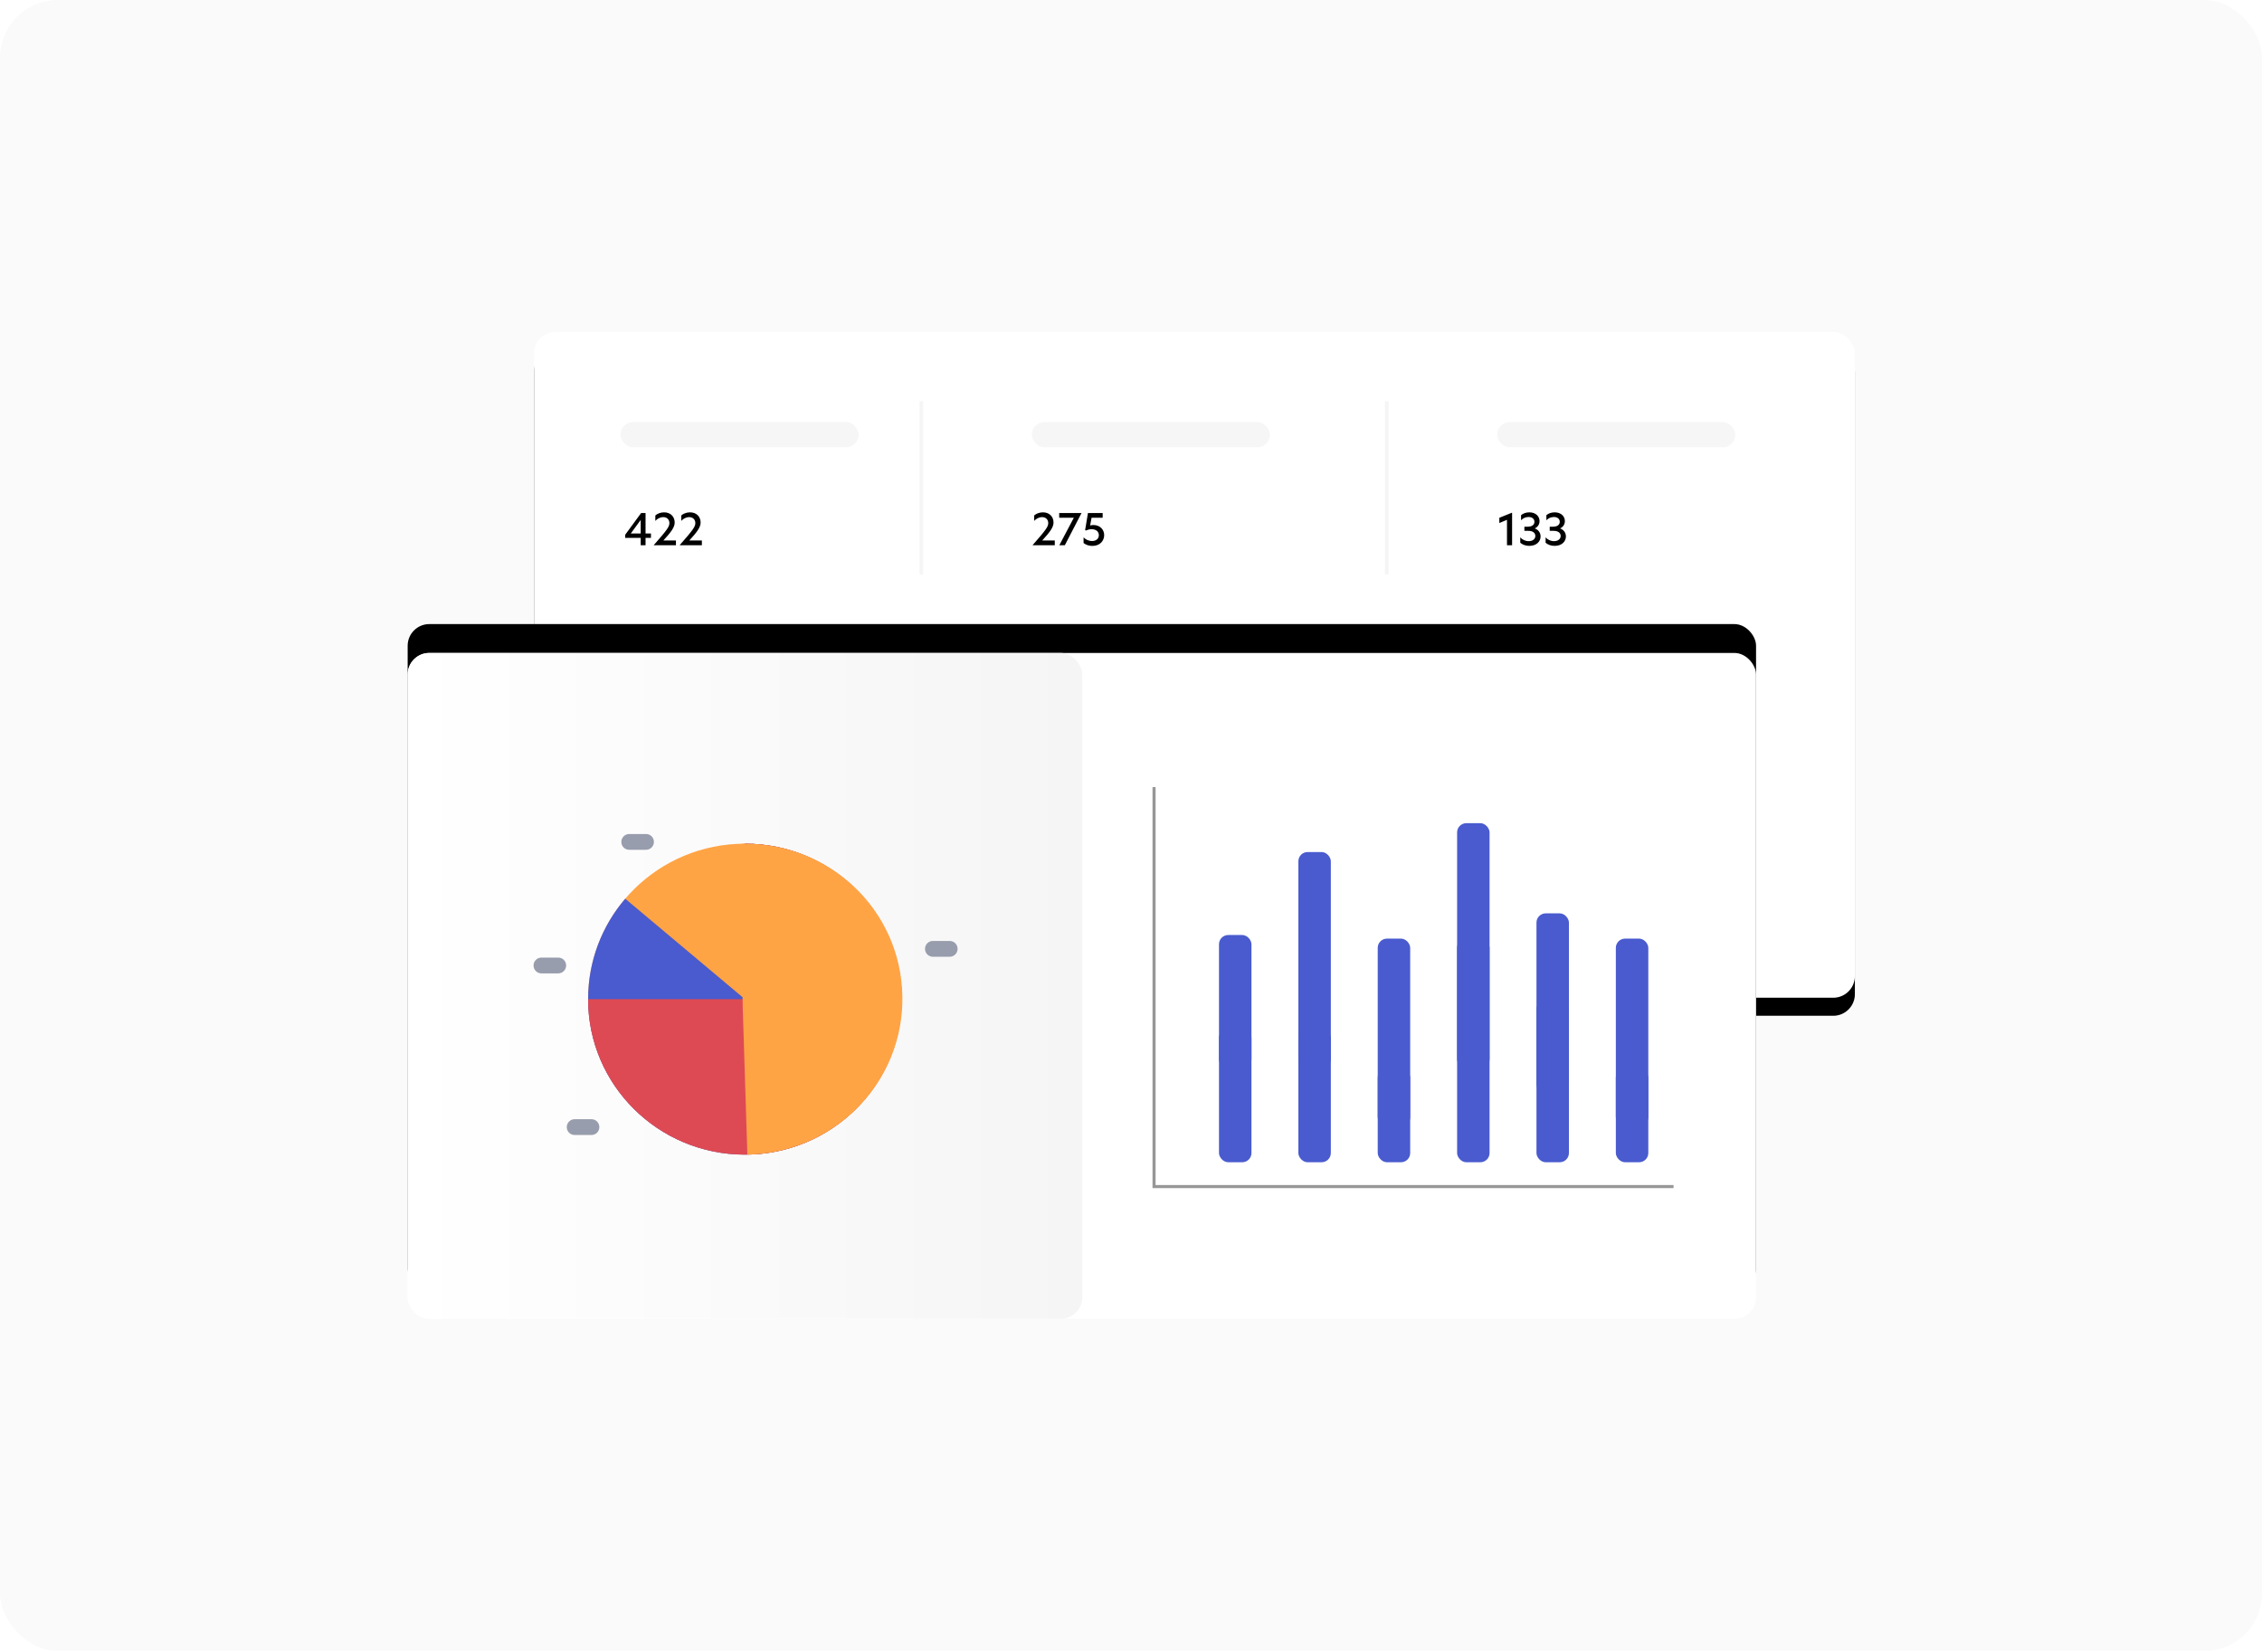<svg xmlns="http://www.w3.org/2000/svg" xmlns:xlink="http://www.w3.org/1999/xlink" width="627" height="458" viewBox="0 0 627 458">
    <defs>
        <filter id="ylem4rdy8a" width="112%" height="123.8%" x="-6%" y="-9.2%" filterUnits="objectBoundingBox">
            <feOffset dy="5" in="SourceAlpha" result="shadowOffsetOuter1"/>
            <feGaussianBlur in="shadowOffsetOuter1" result="shadowBlurOuter1" stdDeviation="6.5"/>
            <feColorMatrix in="shadowBlurOuter1" values="0 0 0 0 0 0 0 0 0 0 0 0 0 0 0 0 0 0 0.047 0"/>
        </filter>
        <filter id="54fc0k64xc" width="112.6%" height="125.5%" x="-6.3%" y="-17.1%" filterUnits="objectBoundingBox">
            <feOffset dy="-8" in="SourceAlpha" result="shadowOffsetOuter1"/>
            <feGaussianBlur in="shadowOffsetOuter1" result="shadowBlurOuter1" stdDeviation="6.5"/>
            <feColorMatrix in="shadowBlurOuter1" values="0 0 0 0 0 0 0 0 0 0 0 0 0 0 0 0 0 0 0.047 0"/>
        </filter>
        <rect id="zu6a9l3fib" width="366.131" height="184.591" x="0" y="0" rx="6"/>
        <rect id="jcm4q5m4kd" width="373.759" height="184.591" x="0" y="0" rx="6"/>
        <linearGradient id="dvnoixmm8e" x1="100%" x2="0%" y1="50%" y2="50%">
            <stop offset="0%" stop-color="#F6F5F5"/>
            <stop offset="100%" stop-color="#FFF"/>
        </linearGradient>
    </defs>
    <g fill="none" fill-rule="evenodd">
        <g>
            <g>
                <g fill="#E4E5E6" opacity=".196" transform="translate(-852, -2151) translate(852, 2151)">
                    <rect width="627" height="457.664" rx="16"/>
                </g>
                <g>
                    <g>
                        <g>
                            <g transform="translate(-852, -2151) translate(852, 2151) translate(113, 92) translate(35.022, -0) translate(0, -0) translate(0, -0)">
                                <g>
                                    <use fill="#000" filter="url(#ylem4rdy8a)" xlink:href="#zu6a9l3fib"/>
                                    <use fill="#FFF" xlink:href="#zu6a9l3fib"/>
                                </g>
                                <rect width="66" height="7" x="23.978" y="25" fill="#ECECEC" opacity=".454" rx="3.5"/>
                                <rect width="66" height="7" x="137.978" y="25" fill="#ECECEC" opacity=".454" rx="3.5"/>
                                <rect width="66" height="7" x="266.978" y="25" fill="#ECECEC" opacity=".454" rx="3.5"/>
                                <g>
                                    <path fill="#000" fill-rule="nonzero" d="M5.652 40.145v-2.04h1.5v-1.212h-1.5v-5.676H4.428L0 37.253v.852h4.308v2.04h1.344zm-1.344-3.252H1.572v-.024l2.736-3.732v3.756zm9.768 3.252v-1.32h-3.48c1.992-2.184 3.132-3.588 3.132-4.968 0-1.596-1.116-2.832-2.94-2.832-.996 0-1.896.384-2.424.864V33.4c.504-.564 1.296-1.044 2.22-1.044 1.068 0 1.68.768 1.68 1.62 0 .984-.456 1.728-4.356 6.168h6.168zm7.188 0v-1.32h-3.48c1.992-2.184 3.132-3.588 3.132-4.968 0-1.596-1.116-2.832-2.94-2.832-.996 0-1.896.384-2.424.864V33.4c.504-.564 1.296-1.044 2.22-1.044 1.068 0 1.68.768 1.68 1.62 0 .984-.456 1.728-4.356 6.168h6.168zM245.849 40.145v-8.988h-.12l-3.42 1.38v1.452l2.124-.888v7.044h1.416zm4.776.18c2.028 0 3.12-1.26 3.12-2.604 0-1.164-.744-1.908-1.584-2.22v-.036c.804-.372 1.296-1.116 1.296-2.028 0-1.272-1.032-2.412-2.832-2.412-.948 0-1.764.324-2.292.792v1.404c.468-.516 1.224-.9 2.088-.9 1.044 0 1.62.588 1.62 1.332 0 .78-.612 1.356-1.884 1.356h-.9v1.152h1.128c1.224 0 1.908.588 1.908 1.416 0 .84-.72 1.44-1.836 1.44-.972 0-1.776-.42-2.34-1.056v1.5c.672.564 1.512.864 2.508.864zm7.02 0c2.028 0 3.12-1.26 3.12-2.604 0-1.164-.744-1.908-1.584-2.22v-.036c.804-.372 1.296-1.116 1.296-2.028 0-1.272-1.032-2.412-2.832-2.412-.948 0-1.764.324-2.292.792v1.404c.468-.516 1.224-.9 2.088-.9 1.044 0 1.62.588 1.62 1.332 0 .78-.612 1.356-1.884 1.356h-.9v1.152h1.128c1.224 0 1.908.588 1.908 1.416 0 .84-.72 1.44-1.836 1.44-.972 0-1.776-.42-2.34-1.056v1.5c.672.564 1.512.864 2.508.864zM119.087 40.145v-1.32h-3.48c1.992-2.184 3.132-3.588 3.132-4.968 0-1.596-1.116-2.832-2.94-2.832-.996 0-1.896.384-2.424.864V33.4c.504-.564 1.296-1.044 2.22-1.044 1.068 0 1.68.768 1.68 1.62 0 .984-.456 1.728-4.356 6.168h6.168zm2.784 0l4.632-8.928h-6.192v1.308h4.056l-4.02 7.62h1.524zm7.62.192c2.244 0 3.288-1.524 3.288-3.012 0-1.428-1.068-2.784-3.012-2.784-.336 0-.684.072-.888.144l.408-2.16h3.072v-1.308h-4.08l-.78 4.716.204.144c.42-.192.9-.372 1.572-.372 1.308 0 2.028.708 2.028 1.656 0 .936-.72 1.62-1.896 1.62-.852 0-1.728-.36-2.34-1.02v1.572c.624.504 1.476.804 2.424.804z" transform="translate(25.265, 19)"/>
                                    <path stroke="#F5F5F5" stroke-linecap="square" d="M82.104 47.697L82.104.697M211.104 47.697L211.104.697" transform="translate(25.265, 19)"/>
                                </g>
                            </g>
                        </g>
                    </g>
                    <g transform="translate(-852, -2151) translate(852, 2151) translate(113, 92) translate(0, 89.007)">
                        <g>
                            <use fill="#000" filter="url(#54fc0k64xc)" xlink:href="#jcm4q5m4kd"/>
                            <use fill="#FFF" xlink:href="#jcm4q5m4kd"/>
                        </g>
                        <g>
                            <g fill="#495BCE" transform="translate(206.891, 37.19) translate(18, 10)">
                                <rect width="9" height="37" y="31" rx="2.565"/>
                                <rect width="9" height="52" x="44" y="32" rx="2.565"/>
                                <rect width="9" height="52" x="110" y="32" rx="2.565"/>
                                <rect width="9" height="60" x="22" y="8" rx="2.565"/>
                                <rect width="9" height="68" x="66" rx="2.565"/>
                                <rect width="9" height="50" x="88" y="25" rx="2.565"/>
                                <rect width="9" height="37" y="57" rx="2.565"/>
                                <rect width="9" height="26" x="44" y="68" rx="2.565"/>
                                <rect width="9" height="26" x="110" y="68" rx="2.565"/>
                                <rect width="9" height="37" x="22" y="57" rx="2.565"/>
                                <rect width="9" height="62" x="66" y="32" rx="2.565"/>
                                <rect width="9" height="45" x="88" y="49" rx="2.565"/>
                            </g>
                            <path stroke="#979797" stroke-width=".855" d="M0 0L0 110.741 144 110.741" transform="translate(206.891, 37.19)"/>
                        </g>
                        <rect width="187" height="184.591" fill="url(#dvnoixmm8e)" rx="6"/>
                        <g>
                            <g transform="translate(34.891, 50.19) translate(0, -0)">
                                <ellipse cx="58.587" cy="45.783" fill="#FFA445" rx="43.462" ry="43.099"/>
                                <path fill="#495BCE" d="M25.411 17.94c-6.416 7.51-10.285 17.228-10.285 27.843 0 23.802 19.458 43.098 43.461 43.098s43.462-19.296 43.462-43.098c0-23.803-19.459-43.1-43.462-43.1v43.1"/>
                                <path fill="#DE4A54" d="M15.126 45.783c0 23.802 19.458 43.098 43.461 43.098s43.462-19.296 43.462-43.098c0-23.803-19.459-43.1-43.462-43.1V45.784"/>
                                <path fill="#FFA445" d="M58.518 88.511c24.144 0 43.724-19.247 43.725-43.19 0-23.942-19.546-43.02-43.69-43.02l-.607 34.773v10.742" transform="translate(80.094, 45.406) rotate(-1) translate(-80.094, -45.406)"/>
                                <path fill="#989DAD" d="M24.332 2.192C24.332.982 25.317 0 26.52 0h4.661c1.208 0 2.188.973 2.188 2.192 0 1.21-.985 2.191-2.188 2.191H26.52c-1.208 0-2.188-.972-2.188-2.191zM0 36.451c0-1.21.984-2.191 2.187-2.191H6.85c1.208 0 2.187.973 2.187 2.191 0 1.21-.984 2.192-2.187 2.192H2.187C.98 38.643 0 37.67 0 36.451zM9.207 81.253c0-1.21.984-2.192 2.187-2.192h4.662c1.208 0 2.187.973 2.187 2.192 0 1.21-.984 2.191-2.187 2.191h-4.662c-1.208 0-2.187-.972-2.187-2.191zM108.51 31.84c0-1.21.984-2.192 2.187-2.192h4.661c1.208 0 2.187.973 2.187 2.192 0 1.21-.984 2.191-2.187 2.191h-4.661c-1.208 0-2.188-.973-2.188-2.191z"/>
                            </g>
                        </g>
                    </g>
                </g>
            </g>
        </g>
    </g>
</svg>
